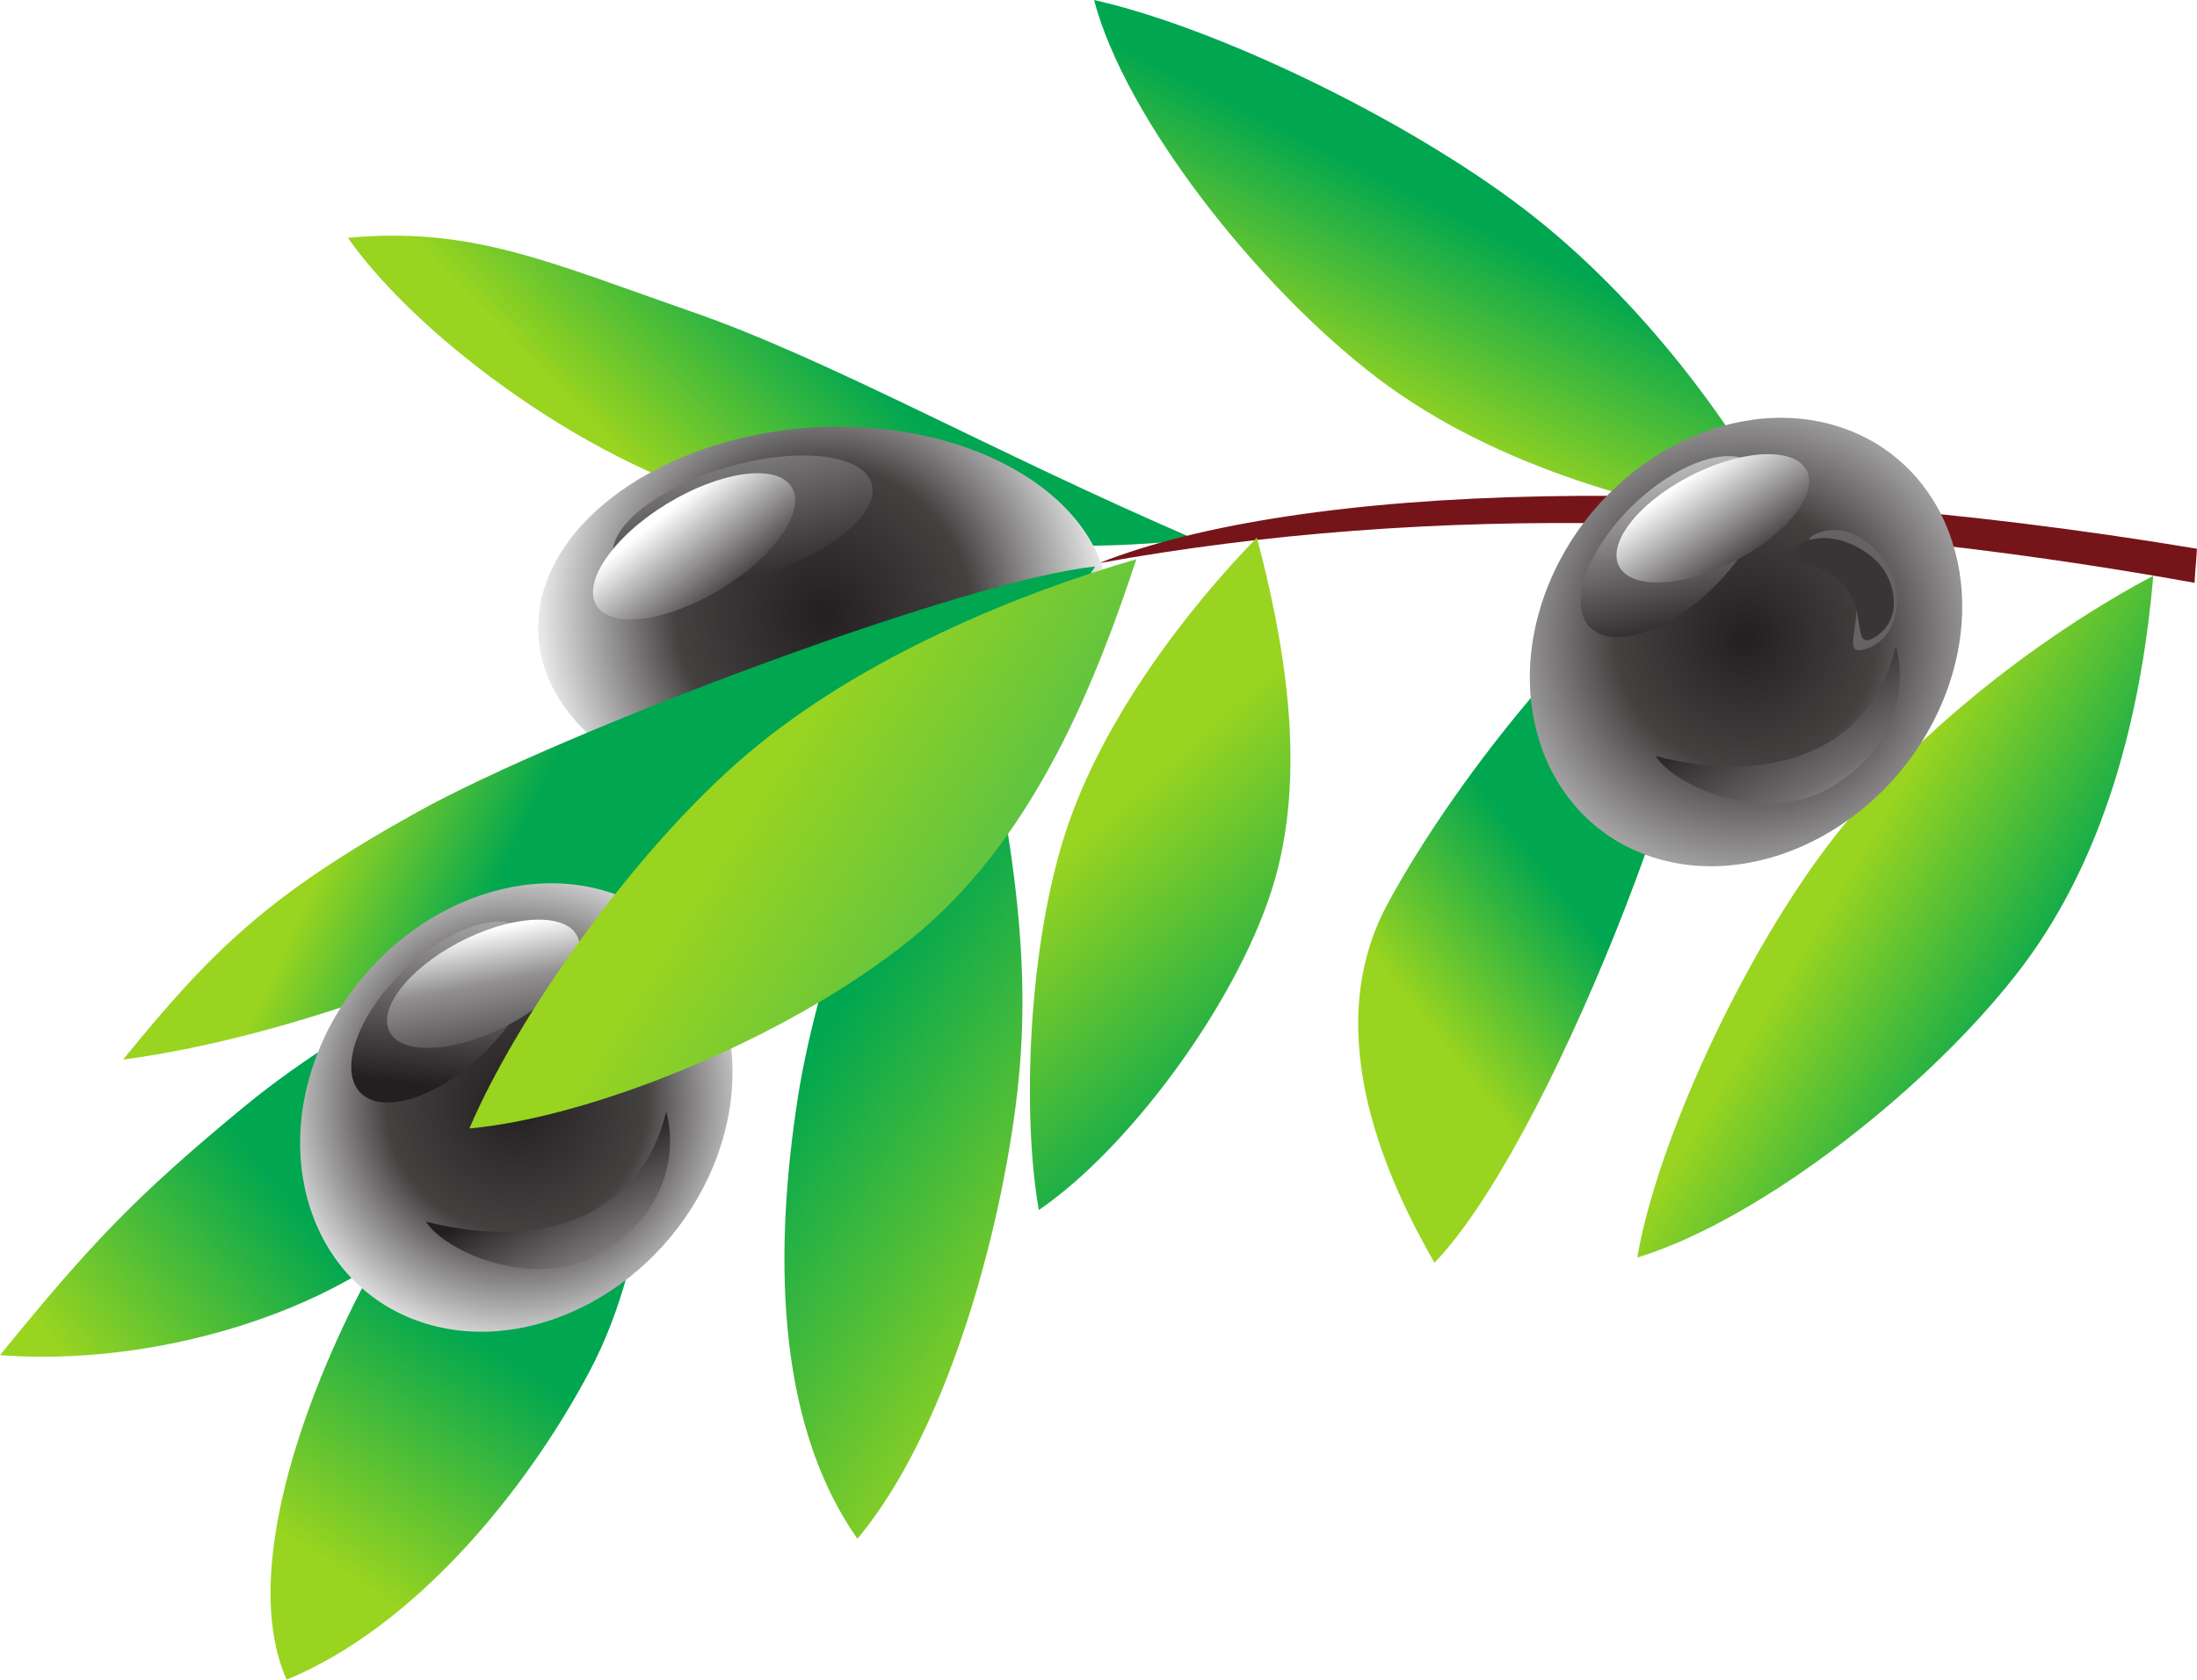 <!-- Created with Inkscape (http://www.inkscape.org/) -->
<svg xmlns:inkscape="http://www.inkscape.org/namespaces/inkscape" xmlns:rdf="http://www.w3.org/1999/02/22-rdf-syntax-ns#" xmlns="http://www.w3.org/2000/svg" sodipodi:docname="oliva.svg" xmlns:sodipodi="http://sodipodi.sourceforge.net/DTD/sodipodi-0.dtd" version="1.1" xmlns:cc="http://creativecommons.org/ns#" xmlns:xlink="http://www.w3.org/1999/xlink" inkscape:version="0.48.1 " viewBox="0 0 119.39 91.288" xmlns:dc="http://purl.org/dc/elements/1.1/">
	<defs>
		<filter id="filter4523" inkscape:collect="always" color-interpolation-filters="sRGB">
			<feGaussianBlur stdDeviation="0.149" inkscape:collect="always"/>
		</filter>
		<filter id="filter4555" inkscape:collect="always" color-interpolation-filters="sRGB">
			<feGaussianBlur stdDeviation="0.309" inkscape:collect="always"/>
		</filter>
		<filter id="filter4663" height="1.208" width="1.122" color-interpolation-filters="sRGB" y="-0.104" x="-0.061" inkscape:collect="always">
			<feGaussianBlur stdDeviation="0.386" inkscape:collect="always"/>
		</filter>
		<linearGradient id="linearGradient4763" gradientUnits="userSpaceOnUse" x2="0.63" gradientTransform="matrix(-27.777,-27.092,26.838,-27.517,333.742,634.934)" x1="0.37" inkscape:collect="always">
			<stop stop-color="#00a650" offset="0"/>
			<stop stop-color="#99d420" offset="1"/>
		</linearGradient>
		<linearGradient id="linearGradient4765" gradientUnits="userSpaceOnUse" x2="0.63" gradientTransform="matrix(-24.684,-38.189,33.139,-21.42,314.005,592.779)" x1="0.37" inkscape:collect="always">
			<stop stop-color="#00a650" offset="0"/>
			<stop stop-color="#99d420" offset="1"/>
		</linearGradient>
		<linearGradient id="linearGradient4767" gradientUnits="userSpaceOnUse" x2="0.61" gradientTransform="matrix(-30.094,-24.827,25.592,-31.021,365.682,615.702)" y1="0.005" x1="0.395" inkscape:collect="always">
			<stop stop-color="#00a650" offset="0"/>
			<stop stop-color="#99d420" offset="1"/>
		</linearGradient>
		<linearGradient id="linearGradient4769" gradientUnits="userSpaceOnUse" x2="0.62" gradientTransform="matrix(-17.066,-34.532,36.746,-18.16,351.816,639.254)" x1="0.38" inkscape:collect="always">
			<stop stop-color="#00a650" offset="0"/>
			<stop stop-color="#99d420" offset="1"/>
		</linearGradient>
		<linearGradient id="linearGradient4771" gradientUnits="userSpaceOnUse" x2="0.63" gradientTransform="matrix(-33.591,20.084,-20.887,-34.934,411.951,593.089)" x1="0.37" inkscape:collect="always">
			<stop stop-color="#00a650" offset="0"/>
			<stop stop-color="#99d420" offset="1"/>
		</linearGradient>
		<radialGradient id="radialGradient4773" gradientUnits="userSpaceOnUse" cy="0" cx="0" gradientTransform="matrix(19.498,0,0,19.498,376.021,598.664)" r="0.59" inkscape:collect="always">
			<stop stop-color="#231f20" offset="0"/>
			<stop stop-color="#444141" offset="0.49"/>
			<stop stop-color="#bdbcbc" offset="1"/>
		</radialGradient>
		<radialGradient id="radialGradient4775" gradientUnits="userSpaceOnUse" cy="0" cx="0" gradientTransform="matrix(24.821,0,0,24.821,335.925,599.689)" r="0.53" inkscape:collect="always">
			<stop stop-color="#231f20" offset="0"/>
			<stop stop-color="#444141" offset="0.49"/>
			<stop stop-color="#FFF" offset="1"/>
		</radialGradient>
		<linearGradient id="linearGradient4777" gradientUnits="userSpaceOnUse" x2="0.88" gradientTransform="matrix(3.478,-13.725,18.601,4.714,318.418,609.291)" x1="0.12" inkscape:collect="always">
			<stop stop-color="#bdbcbc" offset="0"/>
			<stop stop-color="#231f20" offset="1"/>
		</linearGradient>
		<linearGradient id="linearGradient4779" gradientUnits="userSpaceOnUse" x2="0.69" gradientTransform="matrix(8.486,-10.555,10.67,8.579,320.027,602.192)" x1="0.31" inkscape:collect="always">
			<stop stop-color="#FFF" offset="0"/>
			<stop stop-color="#231f20" offset="1"/>
		</linearGradient>
		<linearGradient id="linearGradient4781" gradientUnits="userSpaceOnUse" x2="0.88" gradientTransform="matrix(12.431,-13.918,13.862,12.381,326.747,600.476)" x1="0.12" inkscape:collect="always">
			<stop stop-color="#bdbcbc" offset="0"/>
			<stop stop-color="#231f20" offset="1"/>
		</linearGradient>
		<linearGradient id="linearGradient4783" gradientUnits="userSpaceOnUse" x2="0.69" gradientTransform="matrix(-23.935,27.277,-26.483,-23.239,379.904,585.457)" x1="0.31" inkscape:collect="always">
			<stop stop-color="#00a650" offset="0"/>
			<stop stop-color="#99d420" offset="1"/>
		</linearGradient>
		<linearGradient id="linearGradient4785" gradientUnits="userSpaceOnUse" x2="0.71" gradientTransform="matrix(32.557,-21.838,26.043,38.826,313.508,568.646)" x1="0.29" inkscape:collect="always">
			<stop stop-color="#00a650" offset="0"/>
			<stop stop-color="#99d420" offset="1"/>
		</linearGradient>
		<linearGradient id="linearGradient4787" gradientUnits="userSpaceOnUse" x2="0.6" gradientTransform="matrix(-46.215,-38.155,37.075,-44.907,310.982,614.11)" x1="0.4" inkscape:collect="always">
			<stop stop-color="#00a650" offset="0"/>
			<stop stop-color="#99d420" offset="1"/>
		</linearGradient>
		<linearGradient id="linearGradient4789" gradientUnits="userSpaceOnUse" x2="0.56" gradientTransform="matrix(-56.132,25.399,-18.195,-40.212,356.161,597.934)" x1="0.44" inkscape:collect="always">
			<stop stop-color="#00a650" offset="0"/>
			<stop stop-color="#99d420" offset="1"/>
		</linearGradient>
		<radialGradient id="radialGradient4791" gradientUnits="userSpaceOnUse" cy="0" cx="0" gradientTransform="matrix(19.498,0,0,19.498,322.568,578.428)" r="0.59" inkscape:collect="always">
			<stop stop-color="#231f20" offset="0"/>
			<stop stop-color="#444141" offset="0.49"/>
			<stop stop-color="#FFF" offset="1"/>
		</radialGradient>
		<linearGradient id="linearGradient4793" gradientUnits="userSpaceOnUse" x2="0.9" gradientTransform="matrix(-1.052,-10.836,8.98,-0.872,315.393,589.378)" x1="0.1" inkscape:collect="always">
			<stop stop-color="#bdbcbc" offset="0"/>
			<stop stop-color="#231f20" offset="1"/>
		</linearGradient>
		<linearGradient id="linearGradient4795" gradientUnits="userSpaceOnUse" x2="0.86" gradientTransform="matrix(1.779,-9.717,10.594,1.94,314.42,586.132)" x1="0.14" inkscape:collect="always">
			<stop stop-color="#FFF" offset="0"/>
			<stop stop-color="#918f90" offset="0.33"/>
			<stop stop-color="#231f20" offset="1"/>
		</linearGradient>
		<linearGradient id="linearGradient4797" gradientUnits="userSpaceOnUse" x2="0.71" gradientTransform="matrix(-8.491,15.023,-16.222,-9.169,338.488,569.448)" x1="0.29" inkscape:collect="always">
			<stop stop-color="#bdbcbc" offset="0"/>
			<stop stop-color="#231f20" offset="1"/>
		</linearGradient>
		<linearGradient id="linearGradient4799" gradientUnits="userSpaceOnUse" x2="0.65" gradientTransform="matrix(-38.668,24.27,-22.801,-36.327,369.507,594.232)" x1="0.35" inkscape:collect="always">
			<stop stop-color="#4dbe4b" offset="0"/>
			<stop stop-color="#99d420" offset="1"/>
		</linearGradient>
		<linearGradient id="linearGradient4801" gradientUnits="userSpaceOnUse" x2="0.93" gradientTransform="matrix(2.846,-12.453,12.81,2.928,363.49,608.385)" x1="0.07" inkscape:collect="always">
			<stop stop-color="#FFF" offset="0"/>
			<stop stop-color="#231f20" offset="1"/>
		</linearGradient>
		<linearGradient id="linearGradient4803" gradientUnits="userSpaceOnUse" x2="0.75" gradientTransform="matrix(5.853,-8.571,9.02,6.159,367.311,604.531)" x1="0.25" inkscape:collect="always">
			<stop stop-color="#FFF" offset="0"/>
			<stop stop-color="#231f20" offset="1"/>
		</linearGradient>
		<linearGradient id="linearGradient4805" gradientUnits="userSpaceOnUse" x2="0.75" gradientTransform="matrix(-7.684,12.876,-14.227,-8.49,389.936,591.475)" x1="0.25" inkscape:collect="always">
			<stop stop-color="#bdbcbc" offset="0"/>
			<stop stop-color="#706d6e" offset="0.33"/>
			<stop stop-color="#231f20" offset="1"/>
		</linearGradient>
	</defs>
	<sodipodi:namedview bordercolor="#666666" inkscape:pageshadow="2" inkscape:window-y="-4" fit-margin-left="0" pagecolor="#ffffff" fit-margin-top="0" inkscape:window-maximized="1" inkscape:zoom="2.8" inkscape:window-x="-4" inkscape:window-height="975" showgrid="false" borderopacity="1.0" inkscape:current-layer="layer1" inkscape:cx="67.629857" inkscape:cy="18.929825" fit-margin-right="0" fit-margin-bottom="0" inkscape:window-width="1280" inkscape:pageopacity="0.0" inkscape:document-units="px"/>

	<g inkscape:label="Layer 1" inkscape:groupmode="layer" transform="translate(-351.733,-258.147)">
		<g transform="matrix(1.25,0,0,-1.25,-23.414,1041.128)">
			<path d="m352.07,602.94c-8.895,3.829-15.822,7.789-21.933,9.911-6.112,2.122-9.532,3.7-14.895,3.192,3.084-4.39,10.75-10.094,17.487-11.704,6.737-1.611,13.878-2.051,19.34-1.399" fill-rule="evenodd" inkscape:connector-curvature="0" fill="url(#linearGradient4763)"/>
		</g>
		<g transform="matrix(1.25,0,0,-1.25,-23.414,1041.128)">
			<path d="m328.49,583.39c-3.551-2.875-9.709-7.489-12.431-12.628-2.722-5.139-5.518-12.799-3.48-17.411,5.563,2.286,10.404,8.187,13.174,13.416,2.77,5.23,2.86,11.859,2.737,16.623" fill-rule="evenodd" inkscape:connector-curvature="0" fill="url(#linearGradient4765)"/>
		</g>
		<g transform="matrix(1.25,0,0,-1.25,-23.414,1041.128)">
			<path d="m362.48,571.48c4.753,4.914,11.966,22.709,12.793,32.066-5.052-2.364-11.847-10.878-14.864-16.525-3.016-5.647,0.154-12.202,2.071-15.541" fill-rule="evenodd" inkscape:connector-curvature="0" fill="url(#linearGradient4767)"/>
		</g>
		<g transform="matrix(1.25,0,0,-1.25,-23.414,1041.128)">
			<path d="m377.86,603.35c-2.219,4.359-6.345,10.025-11.507,13.965-5.162,3.94-13.431,7.9-18.671,9.068,1.33-5.088,7.03-12.401,12.284-16.411,5.254-4.01,12.236-5.779,17.895-6.622" fill-rule="evenodd" inkscape:connector-curvature="0" fill="url(#linearGradient4769)"/>
		</g>
		<path d="m471.12,287.97c-26.074-4.342-48.846-3.512-59.668,0.785,18.101-3.279,37.933-2.815,59.538,1.068,0.035-0.657,0.095-1.196,0.13-1.853" fill-rule="evenodd" inkscape:connector-curvature="0" fill="#761519"/>
		<g transform="matrix(1.25,0,0,-1.25,-23.414,1041.128)">
			<path d="m393.73,601.35c-4.524-2.392-10.305-6.645-14.143-11.716-3.838-5.071-7.449-13.004-8.29-17.926,5.381,1.631,12.814,7.466,16.719,12.626,3.905,5.16,5.257,11.734,5.714,17.015" fill-rule="evenodd" inkscape:connector-curvature="0" fill="url(#linearGradient4771)"/>
		</g>
		<g transform="matrix(1.25,0,0,-1.25,-23.414,1041.128)">
			<path d="m379.94,607.87c-4.708,1.424-10.307-1.637-12.464-6.814-2.157-5.178-0.076-10.562,4.632-11.987,4.708-1.425,10.307,1.637,12.464,6.814,2.157,5.178,0.076,10.562-4.632,11.987" fill-rule="evenodd" inkscape:connector-curvature="0" fill="url(#radialGradient4773)"/>
		</g>
		<g transform="matrix(1.25,0,0,-1.25,-23.414,1041.128)">
			<path d="m323.52,599.37c0.238,4.576,6.005,8.376,12.837,8.459,6.832,0.083,12.21-3.581,11.972-8.157-0.238-4.576-6.005-8.376-12.837-8.459-6.832-0.083-12.21,3.581-11.972,8.157" fill-rule="evenodd" inkscape:connector-curvature="0" fill="url(#radialGradient4775)"/>
		</g>
		<g filter="url(#filter4663)">
			<g transform="matrix(1.25,0,0,-1.25,-23.414,1041.128)">
				<path d="m338.03,605.28c0.278-1.323-2.021-3.106-5.12-3.969-3.098-0.863-5.852-0.487-6.13,0.836-0.278,1.323,2.021,3.106,5.119,3.969,3.098,0.863,5.852,0.487,6.13-0.836" fill-rule="evenodd" inkscape:connector-curvature="0" fill="url(#linearGradient4777)"/>
			</g>
			<g transform="matrix(1.25,0,0,-1.25,-23.414,1041.128)">
				<path d="m326.2,599.87c-0.885,0.868,0.231,2.816,2.486,4.337,2.255,1.521,4.816,2.054,5.701,1.186s-0.231-2.816-2.486-4.337c-2.255-1.521-4.816-2.054-5.701-1.186" fill-rule="evenodd" inkscape:connector-curvature="0" fill="url(#linearGradient4779)"/>
			</g>
		</g>
		<g transform="matrix(1.25,0,0,-1.25,-23.414,1041.128)">
			<path d="m333.53,593.81c5.818-0.624,9.148,2.627,9.688,7.41,1.138-1.115,1.631-4.98-1.267-6.935-2.898-1.955-6.341-1.635-8.42-0.475" fill-rule="evenodd" inkscape:connector-curvature="0" fill="url(#linearGradient4781)"/>
		</g>
		<g transform="matrix(1.25,0,0,-1.25,-23.414,1041.128)">
			<path d="m354.76,603.01c-2.939-3.024-6.702-7.83-8.324-12.832-1.622-5.002-1.892-12.258-1.157-16.406,3.844,2.624,8.46,8.779,10.11,13.869,1.65,5.09,0.517,11.026-0.63,15.369" fill-rule="evenodd" inkscape:connector-curvature="0" fill="url(#linearGradient4783)"/>
		</g>
		<g transform="matrix(1.25,0,0,-1.25,-23.414,1041.128)">
			<path d="m342.15,599.53c-3.158-6.533-6.407-14.752-7.36-20.953-0.953-6.201-1.087-13.854,2.604-19.097,3.84,4.582,6.239,13.203,6.949,19.407,0.71,6.205-0.33,11.696-2.193,20.643" fill-rule="evenodd" inkscape:connector-curvature="0" fill="url(#linearGradient4785)"/>
		</g>
		<g transform="matrix(1.25,0,0,-1.25,-23.414,1041.128)">
			<path d="m330.55,590.41c-8.182-5.006-14.967-8.156-19.766-12.103-4.8-3.947-6.794-6.085-10.665-10.844,7.988-0.61,17.15,2.836,20.073,7.639,2.923,4.803,8.105,10.663,10.359,15.308" fill-rule="evenodd" inkscape:connector-curvature="0" fill="url(#linearGradient4787)"/>
		</g>
		<g transform="matrix(1.25,0,0,-1.25,-23.414,1041.128)">
			<path d="m347.73,601.75c-5.452-0.525-23.073-7.116-29.501-10.689-6.428-3.573-8.891-5.99-12.762-10.749,7.637,1.025,16.397,4.597,20.394,7.085,3.997,2.488,18.16,8.694,21.87,14.353" fill-rule="evenodd" inkscape:connector-curvature="0" fill="url(#linearGradient4789)"/>
		</g>
		<g transform="matrix(1.25,0,0,-1.25,-23.414,1041.128)">
			<path d="m326.48,587.63c-4.708,1.424-10.307-1.637-12.464-6.814-2.157-5.178-0.076-10.562,4.632-11.987,4.708-1.424,10.307,1.637,12.464,6.814,2.157,5.178,0.076,10.563-4.632,11.987" fill-rule="evenodd" inkscape:connector-curvature="0" fill="url(#radialGradient4791)"/>
		</g>
		<g filter="url(#filter4523)">
			<g transform="matrix(1.25,0,0,-1.25,-23.414,1041.128)">
				<path d="m316.1,578.64c1.256-0.676,3.76,0.451,5.574,2.509,1.814,2.058,2.269,4.289,1.012,4.965-1.256,0.676-3.76-0.451-5.574-2.509-1.814-2.058-2.269-4.289-1.013-4.965" fill-rule="evenodd" inkscape:connector-curvature="0" fill="url(#linearGradient4793)"/>
			</g>
			<g transform="matrix(1.25,0,0,-1.25,-23.414,1041.128)">
				<path d="m325.17,585.76c-0.61,0.979-2.922,0.812-5.147-0.373-2.225-1.185-3.541-2.95-2.931-3.929,0.61-0.979,2.923-0.812,5.147,0.373,2.225,1.185,3.542,2.95,2.931,3.929" fill-rule="evenodd" inkscape:connector-curvature="0" fill="url(#linearGradient4795)"/>
			</g>
			<g transform="matrix(1.25,0,0,-1.25,-23.414,1041.128)">
				<path d="m329.08,578.05c-1.133-4.653-5.437-6.049-10.446-4.782,0.784-1.259,4.55-2.991,7.41-1.468,2.86,1.523,3.58,4.259,3.036,6.25" fill-rule="evenodd" inkscape:connector-curvature="0" fill="url(#linearGradient4797)"/>
			</g>
		</g>
		<g transform="matrix(1.25,0,0,-1.25,-23.414,1041.128)">
			<path d="m349.52,602.07c-5.035-1.456-11.947-4.244-16.934-8.485-4.986-4.241-10.072-11.571-12.062-16.267,5.702,0.531,14.54,4.266,19.615,8.582,5.075,4.316,7.686,11.04,9.38,16.169" fill-rule="evenodd" inkscape:connector-curvature="0" fill="url(#linearGradient4799)"/>
		</g>
		<g filter="url(#filter4555)">
			<g transform="matrix(1.25,0,0,-1.25,-23.414,1041.128)">
				<path d="m369.55,598.88c1.256-0.676,3.76,0.451,5.574,2.509,1.814,2.058,2.269,4.289,1.012,4.965-1.256,0.677-3.76-0.45-5.574-2.509-1.814-2.058-2.269-4.289-1.013-4.965" fill-rule="evenodd" inkscape:connector-curvature="0" fill="url(#linearGradient4801)"/>
			</g>
			<g transform="matrix(1.25,0,0,-1.25,-23.414,1041.128)">
				<path d="m378.62,606c-0.61,0.979-2.923,0.811-5.147-0.373-2.225-1.185-3.542-2.949-2.931-3.929,0.61-0.979,2.922-0.812,5.147,0.373,2.225,1.184,3.542,2.949,2.932,3.929" fill-rule="evenodd" inkscape:connector-curvature="0" fill="url(#linearGradient4803)"/>
			</g>
			<g transform="matrix(1.25,0,0,-1.25,-23.414,1041.128)">
				<path d="m382.54,598.29c-1.133-4.653-5.437-6.05-10.446-4.782,0.784-1.259,4.55-2.991,7.41-1.468,2.86,1.522,3.58,4.259,3.036,6.25" fill-rule="evenodd" inkscape:connector-curvature="0" fill="url(#linearGradient4805)"/>
			</g>
			<path d="m454.66,289.61c-0.403-1.294-2.125-3.138-3.977-2.545-1.853,0.593,1.014,1.152,1.717,3.068,0.703,1.916-0.785,3.818,0.796,3.261,1.581-0.557,1.868-2.49,1.464-3.784" fill-rule="evenodd" inkscape:connector-curvature="0" fill="#656263"/>
			<path d="m454.02,289c-0.756-1.043-2.935-2.236-4.546-1.235-1.611,1.001,1.302,0.761,2.523,2.278,1.221,1.518,0.335,3.585,1.695,2.686,1.36-0.899,1.083-2.686,0.327-3.729" fill-rule="evenodd" inkscape:connector-curvature="0" fill="#393536"/>
		</g>
	</g>
</svg>
